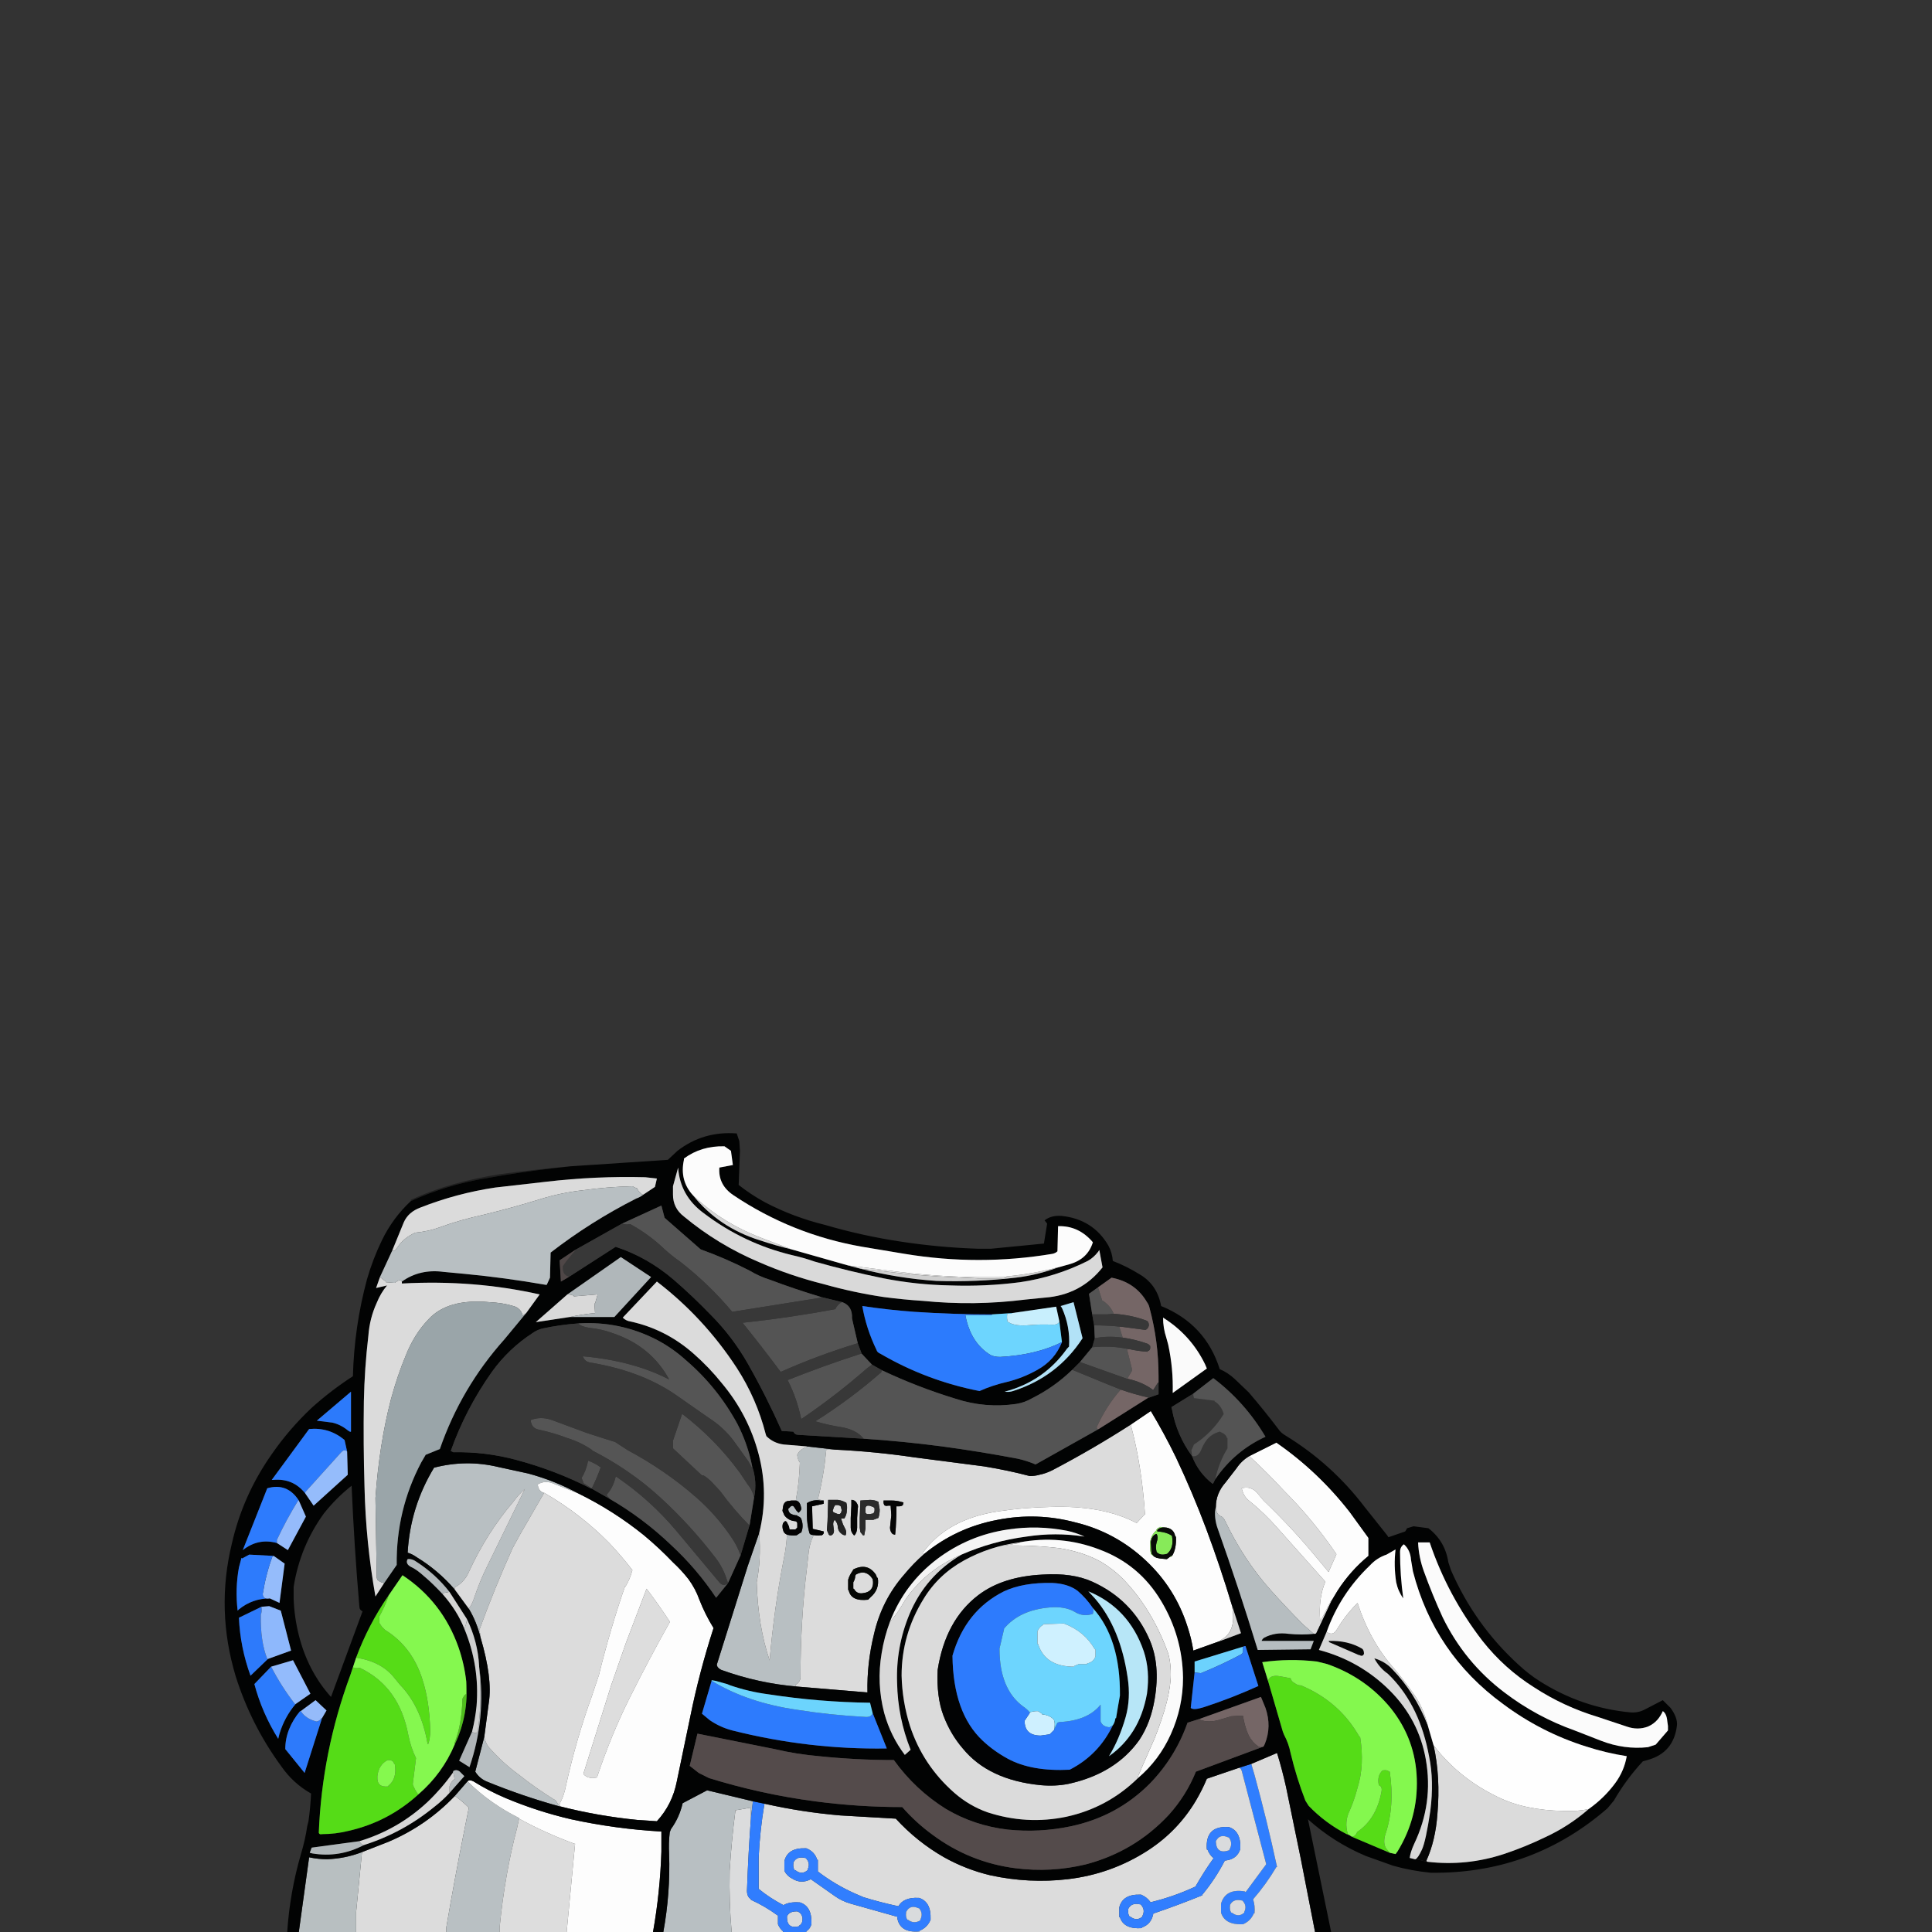 <svg xmlns="http://www.w3.org/2000/svg" xmlns:xlink="http://www.w3.org/1999/xlink" width="3000" height="3000" preserveAspectRatio="none"><rect width="100%" height="100%" fill="#333333" stroke="none"/><defs><g id="a"><path fill="#307EFE" d="m1924 2745 2 1q2 2 3 7l37 141v1l-31 42-1 1-1-1q-30-5-37 19v14q6 19 33 18h1q12-5 17-17h1q1-12-2-21v-1q20-23 36-50h1q-16-74-35-143l-5-17-19 6m-14 214v-1q5-10 18-7h1q8 8 3 18v1q-9 8-19 0h-1q-3-4-2-11Z"/><path fill="#DADBDD" d="M1910 2958v1q-1 7 2 11h1q10 8 19 0v-1q5-10-3-18h-1q-13-3-18 7m-158 6v1q-1 7 2 11h1q10 8 19 0v-1q5-10-3-18h-1q-13-3-18 7m-501-79h-1q-13-3-18 7v1q-1 7 2 11h1q10 8 19 0v-1q5-10-3-18Z"/><path fill="#DBDCDD" d="M1142 2811q-6 46-9 94-1 49 3 94v1h80v-1q-5-4-8-11v-14h-1q-19-14-41-24v-1q-7-4-6-16 2-56 6-109v-17h-1l-23 4Z"/><path fill="#B8BFC2" d="m1142 2811 23-4h1v16l3-25v-1l-71-17-38 20q-5 22-18 40l-2 5q-2 17-1 34 2 61-9 121h106v-1q-4-45-3-94 3-48 9-94m111-565v1q-11 3-15 12v1q1 7 4 11v1q-1 30-6 56v2q5 1 7 7l1 4q1 3-2 6l-2 2-3-3-4-6q-2-3-5-1l-4 4q0 4 3 7 5 3 11 3v1q4 1 6 4l1 3q3 10-1 19h-1l-6 4q-8 1-15-1-1 19-5 38-15 76-22 158v-1q-18-53-20-121 7-35 4-76v-1l-18 52-48 153 1 3q2 3 6 5 58 21 119 26-4 0-4-3 6-2 8-10 0-90 10-171l3-27q2-13 7-23 1-1-4-2l-2-2q-4-14-4-28v-19q10-6 21-4h5l-9-2q9-35 13-76v-1h14l-44-5m-494 467q-5-6-7-16l-14 54q6 10 17 15 56 23 114 39l-4-6q-2-4-5-5-29-18-54-38-26-19-47-43m15-435q-50-12-100 1-37 61-41 132 7 2 14 7 33 20 59 50v-3q15-8 22-24 28-61 69-109 8-11 18-20l-58 119q-12 24-21 51-3 9-8 16 12 20 18 44v-1q0-5-2-9 24-66 52-128l12-22 37-64h-1q-8-3-9-13 12-7 25-1l38 15q-37-20-78-31l-46-10Z"/><path fill="#DCDCDC" d="M1188 2801h-1q-7 41-9 84v48q17 14 38 25h1q9-5 24-4h1q19 6 18 33v1q-2 7-8 11v1h790l-22-113-23-112q-6-27-14-53l-40 17 5 17q19 69 35 143h-1q-16 27-36 50v1q3 9 2 21h-1q-5 12-17 17h-1q-27 1-33-18v-14q7-24 37-19l1 1 1-1 31-42v-1l-37-141q-1-5-3-7l-2-1-50 17q-7 17-17 34-28 47-74 77-57 37-125 45-60 7-120-6-38-9-72-28-42-24-75-60l-86-5q-59-5-117-18m63 69h1q13 5 17 18h1v18q26 20 57 34l14 6q26 8 54 14 8-14 31-13h1q19 6 18 33v1q-5 12-17 17v1q-32 3-35-23h-1l-71-20q-14-4-25-12l-37-26q-15 8-29-1-8-4-12-12v-15q5-21 33-20m656-33h1q19 6 18 33v1q-5 16-23 18h-1q-15 29-35 53v1q-37 15-75 28h-1q-3 17-18 22v1q-28 2-34-17h-1v-15q5-21 33-20h1q9 4 14 11v1q37-9 69-24h1q13-23 28-44v-1q-6-5-9-13h-1q-3-37 33-35m-1345 39v1l-9 92v31h140v-7q13-76 28-151l7-35q-10-10-21-18h-1q-44 46-103 71l-41 16m1390-558 10 12q46 44 86 93l15 18 12-27v-1q-36-53-81-98-26-28-54-54-12 7-20 19l-17 22q-15 17-15 38 0 12 9 15 3 2 5 6 29 61 71 108 25 28 51 54l16 14q2 1 4-1l24-51h-1l-17 33v-1q-3-35 8-61l-74-83q-21-24-46-44-7-6-10-18 14-4 24 7m-669-67v1q-4 41-13 76l9 2v5l-18 4 1 35 17 4q1 4-3 6h-2q-4 1-15-1 5 1 4 2-5 10-7 23l-3 27q-10 81-10 171-2 8-8 10 0 3 4 3l108 9q-1-45 10-90 12-53 47-93 14-17 31-32h-1q-2 0-1-2 38-52 116-64 38-6 81-7 82-3 135 25l12-13h1q-5-76-22-139v-1q-59 38-122 71-10 5-20 7-7 2-15 2-34-9-71-15l-108-14q-61-9-123-12h-14m2 111 1-33h15q7 1 12 4h1q2 6 1 12 0 7-4 13h-5l3 9 4 8q2 5 0 9-4 0-7-3-4-3-5-9 0-6-4-11l-1-1q-3 4-2 9l1 8q0 5-4 7-2 1-4-1l-3-7 1-14m37-24v-9q6 0 9 6 2 3 1 7l-1 15v15q0 7-4 12h-1q-5-5-5-12v-15l1-19m13 34v-15l1-27 15-1q7 0 13 3l2 12q0 7-2 13l-8 3h-12v13l-2 11h-2l-4-5-1-7m37-38v-4h12q8 0 15 2l4 1-1 4q-2 2-6 2h-4v12l-1 21-1 11h-1l-3-1q-4-4-4-10l2-19-1-15h-4q-4 1-6-1l-1-3m-47 103q22-11 35 8l2 5h1q3 18-11 30l-4 4q-26 3-30-14v-1h-1v-16q2-7 7-14l1-2m4 8-1 2q0 5-3 10v10h1q4 8 13 7 20-2 16-23h-1l-1-2q-10-12-24-4m29-100v-3l-2-2-3-1-3-1h-3l-2 1-1 2v8l2 2h5l5-1q2-2 2-5m-63-5-2 6 1 2 2 1 5 2h3l2-2 1-4-1-4q0-2-2-3l-3-1h-4l-2 3m-324 122v2q7-11 11-26-17-22-36-42-44-45-101-78l-37 64-12 22q-28 62-52 128 2 4 2 9v1q19 64 13 102l-7 53q2 10 7 16 21 24 47 43 25 20 54 38 3 1 5 5l4 6h1q-2-3 0-6 6-11 9-27 16-72 40-138l11-33q18-73 41-139Z"/><path fill="#317EFE" d="M1908 2837h-1q-36-2-33 35h1q3 8 9 13v1q-15 21-28 44h-1q-32 15-69 24v-1q-5-7-14-11h-1q-28-1-33 20v15h1q6 19 34 17v-1q15-5 18-22h1q38-13 75-28v-1q20-24 35-53h1q18-2 23-18v-1q1-27-18-33m-20 23v-1q6-12 19-6h1q7 9 1 19v1q-20 7-21-13m-136 105v-1q5-10 18-7h1q8 8 3 18v1q-9 8-19 0h-1q-3-4-2-11m-500-95h-1q-28-1-33 20v15q4 8 12 12 14 9 29 1l37 26q11 8 25 12l71 20h1q3 26 35 23v-1q12-5 17-17v-1q1-27-18-33h-1q-23-1-31 13-28-6-54-14l-14-6q-31-14-57-34v-18h-1q-4-13-17-18m-2 15h1q8 8 3 18v1q-9 8-19 0h-1q-3-4-2-11v-1q5-10 18-7m176 78h1q7 8 2 18v1q-10 6-19-1h-1q-3-4-2-11v-1q6-12 19-6Z"/><path fill="#D9DBDD" d="M1888 2859v1q1 20 21 13v-1q6-10-1-19h-1q-13-6-19 6m-461 104h-1q-13-6-19 6v1q-1 7 2 11h1q9 7 19 1v-1q5-10-2-18m-189 5h-1q-12 0-15 8v1q0 19 19 14v-1q6-3 5-13-2-7-8-9Z"/><path fill="#307DFE" d="M1187 2801h1l-19-4v1l-3 25v1q-4 53-6 109-1 12 6 16v1q22 10 41 24h1v14q3 7 8 11v1h36v-1q6-4 8-11v-1q1-27-18-33h-1q-15-1-24 4h-1q-21-11-38-25v-48q2-43 9-84m50 167h1q6 2 8 9 1 10-5 13v1q-19 5-19-14v-1q3-8 15-8Z"/><path fill="#B9C0C3" d="M806 2824v-1q-46-23-80-57l-20 23h1q11 8 21 18l-7 35q-15 75-28 151v7h83v-9q8-81 27-153l3-14Z"/><path fill="#DDD" d="M893 2863h-1q-46-17-86-39l-3 14q-19 72-27 153v9h104v-1l13-136m147-344v-1q-17-26-36-51l-32 84-23 66-43 137 1 2q8 7 20 4 22-66 51-124 30-60 62-117Z"/><path fill="#FDFDFD" d="M735 2766q-6-3-9 0 34 34 80 57v1q40 22 86 39h1l-13 136v1h134q11-62 13-125v-31q-71-4-140-19-52-12-102-33-26-11-50-26m1227-436-10-12q-10-11-24-7 3 12 10 18 25 20 46 44l74 83q-11 26-8 61v1l17-33h1l9-15q20-31 48-54v-28l-29-40q-49-63-114-108l-42 21q28 26 54 54 45 45 81 98v1l-12 27-15-18q-40-49-86-93m-206-118v1q17 63 22 139h-1l-12 13q-53-28-135-25-43 1-81 7-78 12-116 64-1 2 1 2h1q50-41 114-53 61-12 121 4 62 15 109 59 46 43 65 103 6 18 9 37l42-15v-1q26-13 18-53v-1q-18-60-40-119-21-56-47-111-18-37-39-72l-31 21m45 160v-1l10 1q12 2 14 14h1q1 19-6 30h-1v1l-3 1-4 3h-1l-10-1-5-1-4-2-5-4v-1q-2-8-1-18 2-11 9-17l1-2 1-1q1-2 4-2m-966-67q1 10 9 13h1q57 33 101 78 19 20 36 42-4 15-11 26v-2q-23 66-41 139l-11 33q-24 66-40 138-3 16-9 27-2 3 0 6 59 15 120 21l30 2q24-26 31-62l21-101q14-69 36-137-13-21-22-44-6-17-17-32-11-14-24-26-21-22-45-42-47-38-102-65l-38-15q-13-6-25 1m205 213v1q-32 57-62 117-29 58-51 124-12 3-20-4l-1-2 43-137 23-66 32-84q19 25 36 51Z"/><path fill="#B8BFC1" d="M562 2877v-1q-26 10-54 11-14 0-28-3l-16 116h89v-31l9-92Z"/><path fill-opacity=".4" d="m859 1814 27-3q-56 5-108 12-79 12-140 40v2q57-26 120-36 50-9 101-15Z"/><path fill="#020303" d="M2604 2679q1-12-10-27l-8-8-4-4-27 14q-11 6-23 5-76-7-142-49-17-11-32-25-68-62-105-147l-4-12q-5-33-31-53l-23-3-10 3-3 5-26 9-2-3-35-44q-51-67-123-111-7-4-11-10-22-29-46-57l-22-21q-11-10-23-15-22-70-91-98-6-33-33-49-21-13-42-21-1-13-7-24-24-41-73-46-16-1-26 7l4 5-5 31-82 8h-21q-60-2-119-11-60-9-118-26-49-12-93-35-22-12-41-27l2-53-1-15-4-12q-52-4-92 27l-15 14-151 10-27 3q-51 6-101 15-63 10-120 36-28 26-45 61-14 29-23 60-20 74-22 151-34 22-64 49-35 33-62 72-45 64-62 139-25 103 6 206 24 76 71 140 18 26 46 42-1 22-4 43l-2 8q-3 21-10 44-17 59-21 120h18l16-116q14 3 28 3 28-1 54-11l41-16q59-25 103-71l20-23q3-3 9 0 24 15 50 26 50 21 102 33 69 15 140 19v31q-2 63-13 125h16q11-60 9-121-1-17 1-34l2-5q13-18 18-40l38-20 71 17 19 4q58 13 117 18l86 5q33 36 75 60 34 19 72 28 60 13 120 6 68-8 125-45 46-30 74-77 10-17 17-34l50-17 19-6 40-17q8 26 14 53l23 112 22 113h25l-36-175q40 36 90 57l42 15q28 8 59 11h9q151-1 265-100l10-12q19-33 45-61l7-2q41-11 46-54m-1542-878v-2q27-20 63-19l10 7 3 22-21 4q-2 27 22 43 91 61 200 80l66 11q115 19 229 0 5-1 8-4l1-39q32-1 54 25-8 26-36 34l-18 5q-32 12-66 16-61 7-123 5-60-4-118-19l-19-5-88-25q-25-6-49-14-64-20-104-70-21-23-14-55m-63 54q-5 4-11 6-71 36-133 84l-1 39-5 11h-2q-63-11-126-17l-32-3q-37-5-65 15v3h1q111-6 213 17l-21 29-5 6-29 35q-67 75-100 170l-22 9-7 12q-39 74-38 159l-20 29-13 20q-15-84-17-170-2-67-1-133 1-51 7-102 2-27 13-51 6-15 16-27l-17 4 6-17 19-41 18-44q7-16 26-23 56-22 116-31l79-9q77-9 154-7l18 2-3 13-18 12m46 0v-13l8-29q3 44 40 71 62 47 137 65 18 4 35 10 53 15 107 26 51 10 103 11 55 2 109-5 55-8 105-33 9-5 16-14l2-3 5 27q-34 43-90 47l-30 3q-79 10-159 2-31-2-61-6-47-7-93-20-52-13-100-34-64-27-117-71-17-13-17-34m-13 36 56 49q39 14 76 33 15 9 31 14 40 15 80 27l33 8q16 6 15 25l2 9 7 30 6 16 16 17 16 9q55 26 114 44 46 15 94 8 13-2 25-9 34-17 62-44l12-12 19-23 4-14-1-20-3-17-5-32 14-10 21-15q37 7 55 38 3 4 4 9 14 52 14 106v28l-17 6-76 48-98 55q-14-6-28-9-58-11-117-19-61-8-122-12l-101-6q-6 0-8-5l-18-1q-24-54-53-105-24-42-58-76-27-28-57-54-41-35-90-51l-73 47-12 7-2-33 24-16 73-41 61-28 5 19m-205 179q7-5 15-7 28-6 56-8 64-4 121 25 25 13 46 32 49 42 80 99 16 31 23 66 8 24 3 48l-7 43-14 47-19 42-1 2-1 1-17 21q-30-45-70-82-44-42-96-72l-28-16h-1q-55-28-115-44-48-13-98-12l-4-2q23-65 64-123 26-36 63-60m5-17 49-43 83-58 47 31-57 62h-69l-53 8m-158 226q50-13 100-1l46 10q41 11 78 31 55 27 102 65 24 20 45 42 13 12 24 26 11 15 17 32 9 23 22 44-22 68-36 137l-21 101q-7 36-31 62l-30-2q-61-6-120-21h-1q-58-16-114-39-11-5-17-15l14-54 7-53q6-38-13-102-6-24-18-44l-22-30q-26-30-59-50-7-5-14-7 4-71 41-132m447-131q-20-25-44-46-43-38-98-50-7-1-12-6l53-56q73 56 124 134 31 48 45 103l1 3q11 11 27 13l36 3 44 5q62 3 123 12l108 14q37 6 71 15 8 0 15-2 10-2 20-7 63-33 122-71l31-21q21 35 39 72 26 55 47 111 22 59 40 119l14 43-32 12-42 15q-3-19-9-37-19-60-65-103-47-44-109-59-60-16-121-4-64 12-114 53-17 15-31 32-35 40-47 93-11 45-10 90l-108-9q-61-5-119-26-4-2-6-5l-1-3 48-153 18-52q15-61-1-122t-57-110m-697 150h-2l58-79q31-3 55 17l4 18 1 36-53 48-13-19q-19-24-50-21m40 32 11 25-28 52-17-11q-29-8-53 11l38-96q31-9 49 19m81-107q-1 1-5-2-11-9-24-12l-24-3 53-45v62m-42 127q19-24 43-43 4 94 12 187 0 6 5 8l-49 133q-36-40-50-96-7-28-8-56v-19q10-63 47-114m135 83q-9-5-5-12 7-1 15 5 29 19 50 46l27 42q17 35 19 73v1q11 80-15 156l-16-10 20-45q5-20 7-40 5-62-19-120-11-28-34-54-16-17-28-27-12-11-21-15m-35 45 22-32q62 41 87 112 9 26 12 53 4 52-18 98-19 45-56 77-47 43-109 57-20 5-41 5-4 1-5-2 5-126 49-245l4-12 5-15q19-51 50-96m-178-62 17 12-8 61-15-7q-27 0-48 17l-2 2q-4-34 2-67l4-15 1 1 11-6 38 2m-19 79 12-1 18 7 16 62-36 13-27 26q-16-44-18-90l35-17m60 162h1l23-17 17 16-7 12-27 85-30-37q0-16 6-31t17-28m16-27-23 16q-17 20-25 46l-2 8q-25-40-37-85l26-27 34-10 27 52m3 248-4-1 3-8 74-10q60-18 106-61 22-21 39-45l1-3q5-3 10 1l7 7-23 26q-11 12-24 22-49 40-109 59-38 20-80 13m620-268v-1l6 1 18 5 5 2q29 10 60 14 78 12 157 13l4 16 22 55q-121 2-240-28-19-5-35-16l-12-10 15-51m-20 143-14-11 12-50 120 24q34 8 69 11 58 6 116 6 33 46 81 76 44 26 96 32 49 5 97-5 72-15 123-66 40-41 59-95l19-6 95-34 7 17q10 29-1 56l-2 4-105 39q-15 37-42 67-53 57-129 77-54 13-109 6-71-9-129-52-26-19-47-43-68 0-136-9-83-11-164-36l-16-8m897-513q65 45 114 108l29 40v28q-28 23-48 54l-9 15-24 51q-2 2-4 1-18 2-39 0-21-3-38 6-3 2-4 5h81l-5 13-82 1q-29-95-62-188-3-8-4-17-1-10 1-17 0-21 15-38l17-22q8-12 20-19l42-21m-442-199 31-2 69-10 5 23 4 32q-11 28-38 43-23 13-48 19-22 5-42 14-82-16-154-58-5-2-6-6-16-33-22-68 40 6 81 9 60 4 120 4m33 119q-6 2-13 1 61-16 97-67l3-3q2-31-11-60l-2-3 20-6 14 56q-39 60-108 82m238-83q-5-15-5-31 43 27 65 72l3 7-53 38q1-38-7-75l-3-11m42 87 31-24q49 37 81 91-48 22-78 66l-3 6-1 1q-22-17-32-43-24-33-31-72l-1-4 34-21m77 393 3-1h1l20 62q-42 19-85 33-16 5-20 1l6-55v-17l75-23m-273-180q14 3 27 9-45-7-90 0-53 7-101 28-56 33-81 93-21 51-19 106 1 54 21 104l-9 8q-22-29-32-65-12-46-4-93 4-25 13-49 23-59 73-97 49-37 110-46 46-7 92 2m180 228q0 46-19 88-18 40-51 68-47 46-111 60-62 13-123-7-28-10-51-30-49-43-69-104-12-38-13-78 0-64 34-119 23-38 63-60t86-28q64-12 124 11 62 23 96 80 33 55 34 119m737 65q5-6 8-13 6 4 7 16l1 7v7l-19 22-12 4q-37 4-73-10l-41-16q-59-21-109-59-62-47-96-117-16-35-29-71-8-22-9-45h18q28 83 82 153 34 43 80 72 46 30 99 46l45 15q17 6 33 0 9-4 15-11m-48 57q-4 23-18 42-17 23-41 40-31 27-68 44-31 15-64 26-58 19-118 12l-18-4h-2l-8-2q1-9 7-22 30-63 18-131-11-62-56-107-46-46-110-63l12-28q21-59 67-103 11-12 26-17l14-8q-3 25 1 51 3 14 11 25-5-36-5-72 0-8 6-12 10 9 11 24l3 18q33 128 140 206 59 44 129 66 31 10 63 15m-481-147 16 4q60 21 99 69 38 48 40 109t-30 113l-3 4-9-2-59-25-3-2-5-2q-33-17-59-44l-5-8q-14-36-23-74-3-15-10-28l-2-5-23-79-9-29q42-6 85-1Z"/><path fill="#56DC17" d="M2093 2848h-2l5 2-3-2m65-97h-1q-3-3-9-2h-1q-9 8-6 23 6 2 4 11-8 42-38 62v1q-3 6-8 6l59 25-5-6q-6-8-2-22 15-44 7-98M603 2479v-1q-31 45-50 96 39 6 59 31l9 11q33 34 43 92h1q3-8 3-21-1-45-12-79-16-51-58-77l-5-5-4-6v-10q8-14 14-31Z"/><path fill="#55DC17" d="m2004 2606-16-3q-16-3-19 7l23 79 2 5q7 13 10 28 9 38 23 74l5 8q26 27 59 44h2q-6-19 3-37 7-16 12-35 11-35 4-79h-1q-31-55-91-80h-1q-4 0-8-3-6-3-7-8m-1445-16h-1q-6 1-10-1l-4 12q-44 119-49 245 1 3 5 2 21 0 41-5 62-14 109-57h-1q-5-7-8-15v-1l5-40q-8-16-12-36-14-75-75-104m43 143h1q8 0 9 6h1q4 23-10 34v1q-18 2-17-15v-1q2-18 16-25Z"/><path fill="#84F84E" d="m2061 2584-16-4q-43-5-85 1l9 29q3-10 19-7l16 3q1 5 7 8 4 3 8 3h1q60 25 91 80h1q7 44-4 79-5 19-12 35-9 18-3 37l3 2 3 2q5 0 8-6v-1q30-20 38-62 2-9-4-11-3-15 6-23h1q6-1 9 2h1q8 54-7 98-4 14 2 22l5 6 9 2 3-4q32-52 30-113t-40-109q-39-48-99-69Z"/><path fill="#DBDBDB" d="M2215 2889q0 2 2 2 60 7 118-12 33-11 64-26 37-17 68-44-17 4-39 3-61-1-103-22-60-29-99-80 11 49 6 107-3 41-17 72M813 2042l4-3 21-29q-102-23-213-17h-1l1 1-1-1v-3q-2-5-11 2h-1l-13-1v-1l-9-7-6 17 17-4q-10 12-16 27-11 24-13 51-6 51-7 102-1 66 1 133 2 86 17 170l13-20v-1q-6-1-10-5l-1-3-2-124q6-84 24-153 10-37 23-68 13-33 35-56 30-33 95-27 21 1 37 6 12 3 15 16l1-2m185-187h1l18-12 3-13-18-2q-77-2-154 7l-79 9q-60 9-116 31-19 7-26 23l-18 44q4 2 8-5 10-15 28-23 21-2 37-8 33-12 70-20 45-11 87-24 32-10 68-14 36-5 75-6l6 3h1q4 8 9 10Z"/><path fill="#060606" d="m2155 2599 6 6q44 46 58 122 8 38 2 85-7 47-13 60t-10 15h1l18 4q-2 0-2-2 14-31 17-72 5-58-6-107l-9-31q-20-51-55-87-11-12-28-17 8 15 21 24m-45-29h1q5 3 7-2 0-6-3-8-22-13-52-12l1 2 46 20Z"/><path fill="#D8D8D8" d="m2060 2534-12 28q64 17 110 63 45 45 56 107 12 68-18 131-6 13-7 22l8 2h1q4-2 10-15t13-60q6-47-2-85-14-76-58-122l-6-6q-13-9-21-24 17 5 28 17 35 36 55 87-7-28-22-49t-31-40q-37-42-56-101-14 14-25 30l-7 11q-6 11-16 4m51 36h-1l-46-20-1-2q30-1 52 12 3 2 3 8-2 5-7 2m-710-78q-8 14-19 26-9 24-13 49-8 47 4 93 10 36 32 65l9-8q-20-50-21-104-2-55 19-106 25-60 81-93-45 19-74 53-10 11-18 25Z"/><path fill="#FEFEFE" d="M2508 2769q14-19 18-42-32-5-63-15-70-22-129-66-107-78-140-206l-3-18q-1-15-11-24-6 4-6 12 0 36 5 72-8-11-11-25-4-26-1-51l-14 8q-15 5-26 17-46 44-67 103 10 7 16-4l7-11q11-16 25-30 19 59 56 101 16 19 31 40t22 49l9 31q39 51 99 80 42 21 103 22 22 1 39-3 24-17 41-40Z"/><path fill="#FBFBFB" d="M2582 2657q-3 7-8 13-6 7-15 11-16 6-33 0l-45-15q-53-16-99-46-46-29-80-72-54-70-82-153h-18q1 23 9 45 13 36 29 71 34 70 96 117 50 38 109 59l41 16q36 14 73 10l12-4 19-22v-7l-1-7q-1-12-7-16ZM1711 2426q18 11 32 25 44 45 69 111 6 15 6 38 0 36-25 99l-18 41-9 21h1q33-28 51-68 19-42 19-88-1-64-34-119-34-57-96-80-60-23-124-11v1l-23 4q43-1 85 4 38 6 66 22Z"/><path fill="#DBDBDB" d="M1743 2451q-14-14-32-25-28-16-66-22-42-5-85-4l23-4v-1q-46 6-86 28t-63 60q-34 55-34 119 1 40 13 78 20 61 69 104 23 20 51 30 61 20 123 7 64-14 111-60h-1l9-21 18-41q25-63 25-99 0-23-6-38-25-66-69-111m26 251q-37 52-110 68-20 4-43 2-81-8-121-57-19-22-30-51t-9-71q12-77 63-116 38-29 100-32 46-3 77 11 62 28 89 90 17 39 8 92-6 37-24 64m-692-600q24 21 44 46 41 49 57 110t1 122v1q3 41-4 76 2 68 20 121v1q7-82 22-158 4-19 5-38-5-2-6-7-2-6 0-11l3-3q2 0 3 2l3 6 1 5h9l3-3v-7q-1-3-4-3-10-1-16-9l-3-7 1-7q1-6 6-8l7-1h7v-2q5-26 6-56v-1q-3-4-4-11v-1q4-9 15-12v-1l-36-3q-16-2-27-13l-1-3q-14-55-45-103-51-78-124-134l-53 56q5 5 12 6 55 12 98 50Z"/><path fill="#020304" d="M1659 2770q73-16 110-68 18-27 24-64 9-53-8-92-27-62-89-90-31-14-77-11-62 3-100 32-51 39-63 116-2 42 9 71t30 51q40 49 121 57 23 2 43-2m-25-312q24 1 39 12 14 12 24 27 43 48 42 136l-3 17-3 18h-1q-1 7-4 11-22 46-67 69-59 3-96-17-22-12-39-28-46-43-47-132 20-70 80-100 30-14 75-13m67 25-11-12q63 26 86 93 10 30 5 66-6 33-21 57t-38 40q16-26 26-61 8-29 3-61-11-76-50-122Z"/><path fill="#B7E6F7" d="m1690 2471 11 12q39 46 50 122 5 32-3 61-10 35-26 61 23-16 38-40t21-57q5-36-5-66-23-67-86-93Z"/><path fill="#CEF0FF" d="M1636 2669h-1q-6-6-17-7v-1l-6-4h-1q-7 0-12 2v1l-8 12q0 23 25 23l14-2 7-7v-2q2-8-1-15Z"/><path fill="#2D7BFD" d="m1733 2668 3-18-3 18m-60-198q-15-11-39-12-45-1-75 13-60 30-80 100 1 89 47 132 17 16 39 28 37 20 96 17 45-23 67-69l-5 3h-1q-10-1-13-9v-26q-20 25-64 27l-3 1-5 10v1l-7 7-14 2q-25 0-25-23l8-12v-1q-4-5-10-9-37-27-37-90l7-30v-1q24-29 71-33 24-2 39 7 13 8 28 3l1-5-1-4q-10-15-24-27m-568 140-15 51 12 10q16 11 35 16 119 30 240 28l-22-55q-2 7-12 6-55-3-105-11-77-11-133-45m-642-280h1q-18-28-49-19l-38 96q24-19 53-11v-5q15-32 33-61m11-12v-1l55-61q6-7 10-2l-4-18q-24-20-55-17l-58 79h2q31-3 50 21v-1Z"/><path fill="#6DD5FE" d="m1698 2501-1 5q-15 5-28-3-15-9-39-7-47 4-71 33v1l-7 30q0 63 37 90 6 4 10 9 5-2 12-2h1l6 4v1q11 1 17 7h1q3 7 1 15v1l5-10 3-1q44-2 64-27v26q3 8 13 9h1l5-3q3-4 4-11h1l3-18 3-17q1-88-42-136l1 4m-47 20h1q32 12 48 40h1v11q-3 9-13 11v1h-13l-7 3v1q-45 0-56-35h-1v-20q3-7 9-10v-1l31-1m-80-481v-1l-31 2v1h-41q8 43 39 62 6 3 15 3 56-3 96-23l-4-32q-2 5-10 5-20-1-41 1-19 1-28-5h-1q-2-5-1-13h7Z"/><path fill="#CFF1FF" d="M1652 2521h-1l-31 1v1q-6 3-9 10v20h1q11 35 56 35v-1l7-3h13v-1q10-2 13-11v-11h-1q-16-28-48-40Z"/><path fill="#F4F4F4" d="M1684 2386q-13-6-27-9-46-9-92-2-61 9-110 46-50 38-73 97 11-12 19-26t18-25q29-34 74-53 48-21 101-28 45-7 90 0Z"/><path fill="#6CD2FD" d="M1934 2556h-1 1m-4 4v-3l-75 23v17l9 1h1q32-13 62-29 4-2 3-9Z"/><path fill="#2D7AFB" d="M1930 2557v3q1 7-3 9-30 16-62 29h-1l-9-1-6 55q4 4 20-1 43-14 85-33l-20-62h-1l-3 1M467 2657h-1q-11 13-17 28t-6 31l30 37 27-85h-1q-2 4-7 5h-1q-16-4-24-16m-61-161v-1l-35 17q2 46 18 90l27-26h-1q-11-28-10-69 2-4 1-11Z"/><path fill="#373737" d="m1900 2226-6-3q-14 4-21 14-5 7-8 15-5 11-14 9 10 26 32 43l1-1 3-6q6-27 19-48v-16h-1q0-3-5-7m-47-59v-3l-34 21 1 4q7 39 31 72v-1l-1-8 4-9q28-18 46-47v-1q-4-13-14-19v-1l-32-4-1-4Z"/><path fill="#545454" d="M1853 2164v3l1 4 32 4v1q10 6 14 19v1q-18 29-46 47l-4 9 1 8v1q9 2 14-9 3-8 8-15 7-10 21-14l6 3q5 4 5 7h1v16q-13 21-19 48 30-44 78-66-32-54-81-91l-31 24m-896 129h-1q-4 17-14 28 1 3 4 5v1q52 30 96 72 40 37 70 82l17-21v-1q-6 5-12-2l-66-79q-41-49-94-85m739-201-19 23 73 26h1v-1l7-12v-1l-8-32h3q-27-6-57-3m43-32q-19-2-40-2l1 20q20-4 42-1h1v-1l-5-16h1m-28-41v-1l-6-19-14 10 5 32h23l10-1v-1q-6-13-18-20m-341 109h-1q0 3-2 4-47 41-101 75 20 6 40 9 24 4 35 18 61 4 122 12 59 8 117 19 14 3 28 9l98-55h-1q-2 0-2-3 15-33 37-58h1l-20-8-56-23q-28 27-62 44-12 7-25 9-48 7-94-8-59-18-114-44m-126 75h1q53-36 101-78l8-6-16-17h-1q-59 19-114 41 14 27 21 60m-32-73h1q56-25 118-44h1l-7-30-2-9q1-19-15-25h-1q-7 4-10 11h-1q-69 13-143 21 30 37 59 76m-234-229h1q29 16 52 38 12 11 25 20 45 35 81 78l138-22v-1q-40-12-80-27-16-5-31-14-37-19-76-33l-56-49-5-19-61 28q5 2 12 1Z"/><path fill="#FAFAFA" d="M1806 2046q0 16 5 31l3 11q8 37 7 75l53-38-3-7q-22-45-65-72Z"/><path fill="#B2E2F7" d="M1560 2161q7 1 13-1 69-22 108-82l-14-56-20 6 2 3q13 29 11 60l-3 3q-36 51-97 67Z"/><path fill="#2C7BFD" d="M1540 2042v-1q-60 0-120-4-41-3-81-9 6 35 22 68 1 4 6 6 72 42 154 58 20-9 42-14 25-6 48-19 27-15 38-43-40 20-96 23-9 0-15-3-31-19-39-62h41Z"/><path fill="#C8EFFD" d="M1571 2039v1h-7q-1 8 1 13h1q9 6 28 5 21-2 41-1 8 0 10-5l-5-23-69 10Z"/><path fill="#B6BDC0" d="M1902 2361q-2-4-5-6-9-3-9-15-2 7-1 17 1 9 4 17 33 93 62 188l82-1 5-13h-81q1-3 4-5 17-9 38-6 21 2 39 0l-16-14q-26-26-51-54-42-47-71-108Z"/><path fill="#756666" d="m1912 2665 18-1q3 18 9 31 6 11 15 17 3 2 8 0l2-4q11-27 1-56l-7-17-95 34v1h-1q15 6 33 0l17-5m-130-494 1-1q-22-5-42-12h-1q-22 25-37 58 0 3 2 3h1l76-48m0-73v1q-15-1-28-4h-4l8 32v1l-7 12v1q23 5 39 17h1l7-11h1v-10q0-54-14-106-1-5-4-9-18-31-55-38l-21 15 6 19v1q12 7 18 20v1q29 2 52 11 3 2 3 7-1 5-5 7h-1l-38-5h-2l5 16v1q21 3 40 10l3 3q1 7-4 8Z"/><path fill="#544B4B" d="m1071 2742 14 11 16 8q81 25 164 36 68 9 136 9 21 24 47 43 58 43 129 52 55 7 109-6 76-20 129-77 27-30 42-67l105-39q-5 2-8 0-9-6-15-17-6-13-9-31l-18 1-17 5q-18 6-33 0h1v-1l-19 6q-19 54-59 95-51 51-123 66-48 10-97 5-52-6-96-32-48-30-81-76-58 0-116-6-35-3-69-11l-120-24-12 50Z"/><path fill="#6CD4FD" d="M1105 2609v1q56 34 133 45 50 8 105 11 10 1 12-6l-4-16q-79-1-157-13-31-4-60-14l-5-2-18-5-6-1Z"/><path fill="#B5BBBE" d="M703 2753h1l2 10h-1q-5 4-7 11v10l23-26-7-7q-5-4-10-1l-1 3Z"/><path fill="#B1B8BB" d="M565 2865h-1q-4-2-6-6l-74 10-3 8 4 1q42 7 80-13Z"/><path fill="#D7D7D7" d="M564 2865h1q60-19 109-59 13-10 24-22v-10q2-7 7-11h1l-2-10h-1q-17 24-39 45-46 43-106 61 2 4 6 6Z"/><path fill="#2C7BFC" d="M459 2646h-1q-21-27-37-58l-26 27q12 45 37 85l2-8q8-26 25-46Z"/><path fill="#93BBFC" d="M458 2646h1l23-16-27-52-34 10q16 31 37 58Z"/><path fill="#95BBFA" d="M499 2668h1l7-12-17-16-23 17q8 12 24 16h1q5-1 7-5Z"/><path fill="#8EB8FC" d="M406 2495v1q1 7-1 11-1 41 10 69h1l36-13-16-62-18-7-12 1Z"/><path fill="#95BCFB" d="m425 2416-2 1q-10 27-15 58 0 9 11 7l15 7 8-61-17-12m49-99v2l13 19 53-48-1-36q-4-5-10 2l-55 61Z"/><path fill="#2D7BFC" d="m423 2417 2-1-38-2-11 6-1-1-4 15q-6 33-2 67l2-2q21-17 48-17-11 2-11-7 5-31 15-58Z"/><path fill="#50BE1D" d="M724 2611v20h-1q-2 1-5 7v1q-1 39-12 67v3q22-46 18-98Z"/><path fill="#85F94E" d="M603 2733h-1q-14 7-16 25v1q-1 17 17 15v-1q14-11 10-34h-1q-1-6-9-6Z"/><path fill="#85F84F" d="M603 2478v1q-6 17-14 31v10l4 6 5 5q42 26 58 77 11 34 12 79 0 13-3 21h-1q-10-58-43-92l-9-11q-20-25-59-31l-5 15q4 2 10 1h1q61 29 75 104 4 20 12 36l-5 40v1q3 8 8 15h1q37-32 56-77v-3q11-28 12-67v-1q3-6 5-7h1v-20q-3-27-12-53-25-71-87-112l-22 32Z"/><path fill="#AFB4B7" d="M742 2687q-2 7-9 2l-20 45 16 10q26-76 15-156 5 52-2 99Z"/><path fill="#CECFCF" d="M725 2514v1q-1 8-4 14 24 58 19 120-2 20-7 40 7 5 9-2 7-47 2-99v-1q-2-38-19-73Z"/><path fill="#D5D5D5" d="M698 2472h-1l-10 2v1q23 26 34 54 3-6 4-14v-1l-27-42m1215 21v1q8 40-18 53v1l32-12-14-43Z"/><path fill="#B2B8BB" d="M633 2421q-4 7 5 12 9 4 21 15 12 10 28 27v-1l10-2h1q-21-27-50-46-8-6-15-5Z"/><path fill="#2C7AFB" d="M540 2221q4 3 5 2v-62l-53 45 24 3q13 3 24 12Z"/><path fill="#95BBFB" d="M464 2330h-1q-18 29-33 61v5l17 11 28-52-11-25Z"/><path fill="#87EA59" d="M1819 2416h-1l-2 2 3-1v-1m-18-45v1q-3 0-4 2l-1 1-1 2q-7 6-9 17-1 10 1 18v1l5 4-4-5v-1l-1-16q1-10 8-13h1q3 5 0 13-2 7 0 15 6 6 15 3h1q11-9 8-27v-1q-8-6-23-7v-2q4-5 13-4h1l-10-1Z"/><path fill="#080B07" d="M1811 2372h-1q-9-1-13 4v2q15 1 23 7v1q3 18-8 27h-1q-9 3-15-3-2-8 0-15 3-8 0-13h-1q-7 3-8 13l1 16v1l4 5 4 2 5 1 10 1h1l4-3 2-2h2q7-11 6-30h-1q-2-12-14-14Z"/><path fill="#030303" d="M1243 2337q-2-6-7-7h-7l-7 1q-5 2-6 8l-1 7 3 7q6 8 16 9 3 0 4 3v7l-3 3h-9l-1-5-3-6q-1-2-3-2l-3 3q-2 5 0 11 1 5 6 7 7 2 15 1l6-4h1q4-9 1-19l-1-3q-2-3-6-4v-1q-6 0-11-3-3-3-3-7l4-4q3-2 5 1l4 6 3 3 2-2q3-3 2-6l-1-4Z"/><path fill="#010101" d="M1253 2334v19q0 14 4 28l2 2q11 2 15 1h2q4-2 3-6l-17-4-1-35 18-4v-5h-5q-11-2-21 4Z"/><path fill="#050704" d="m1325 2437-1 2q-5 7-7 14v16h1v1q4 17 30 14l4-4q14-12 11-30h-1l-2-5q-13-19-35-8m3 10 1-2q14-8 24 4l1 2h1q4 21-16 23-9 1-13-7h-1v-10q3-5 3-10Z"/><path fill="#050505" d="M1372 2330v4l1 3q2 2 6 1h4l1 15-2 19q0 6 4 10l3 1h1l1-11 1-21v-12h4q4 0 6-2l1-4-4-1q-7-2-15-2h-12Z"/><path fill="#2B2B2B" d="M1335 2357v15l1 7 4 5h2l2-11v-13h12l8-3q2-6 2-13l-2-12q-6-3-13-3l-15 1-1 27m23-15v3q0 3-2 5l-5 1h-5l-2-2v-8l1-2 2-1h3l3 1 3 1 2 2Z"/><path fill="#040404" d="M1322 2329v9l-1 19v15q0 7 5 12h1q4-5 4-12v-15l1-15q1-4-1-7-3-6-9-6Z"/><path fill="#222" d="m1286 2329-1 33-1 14 3 7q2 2 4 1 4-2 4-7l-1-8q-1-5 2-9l1 1q4 5 4 11 1 6 5 9 3 3 7 3 2-4 0-9l-4-8-3-9h5q4-6 4-13 1-6-1-12h-1q-5-3-12-4h-15m7 17 2-6 2-3h4l3 1q2 1 2 3l1 4-1 4-2 2h-3l-5-2-2-1-1-2Z"/><path fill="#DBDBDC" d="M815 2312q-10 9-18 20-41 48-69 109-7 16-22 24v3l22 30q5-7 8-16 9-27 21-51l58-119Z"/><path fill="#D9D9D9" d="M923 2024h1l4-14h-1l-36 3v-1q-4-2-10-2l-49 43 53-8q18-4 38-6h1l-1-15m122-182v13q0 21 17 34 53 44 117 71 48 21 100 34 46 13 93 20 30 4 61 6 80 8 159-2l30-3q56-4 90-47l-5-27-2 3q-7 9-16 14-50 25-105 33-54 7-109 5-52-1-103-11-54-11-107-26-17-6-35-10-75-18-137-65-37-27-40-71l-8 29Z"/><path fill="#B0B7BA" d="M924 2024h-1l1 15h-1q-20 2-38 6h69l57-62-47-31-83 58q6 0 10 2v1l36-3h1l-4 14Z"/><path fill="#555" d="M1060 2196h-1l-14 41v12l45 42h1q2-1 13 9l14 15q22 30 46 54v-1l7-43q-3-12-10-20l-12-18q-38-52-89-91m-147 72v1q-3 15-10 26l3 7v1l11 7v1h2q8-16 14-33h-1q-8-6-19-10m7-16h-1q59 30 106 73t86 94q11 14 17 32l2 6h1l19-42q-5-14-13-26-24-36-56-64-48-42-106-73l-20-13-13-4-31-10-54-20q-17-6-33 0 1 13 13 15 23 5 44 13 22 7 39 19m-22-197q4 5 18 7 19 2 35 8 60 20 88 72-56-29-134-36 3 9 13 10 77 13 130 49l53 37q22 14 38 35l23 32 5 9q1 2 1-1-7-35-23-66-31-57-80-99-21-19-46-32-57-29-121-25Z"/><path fill="#383838" d="M916 2062q-14-2-18-7-28 2-56 8-8 2-15 7-37 24-63 60-41 58-64 123l4 2q50-1 98 12 60 16 115 44v-1l-11-7v-1l-3-7q7-11 10-26v-1q11 4 19 10h1q-6 17-14 33h-1l28 16v-1q-3-2-4-5 10-11 14-28h1q53 36 94 85l66 79q6 7 12 2v1l1-1 1-2h-1l-2-6q-6-18-17-32-39-51-86-94t-106-73h1q-17-12-39-19-21-8-44-13-12-2-13-15 16-6 33 0l54 20 31 10 13 4 20 13q58 31 106 73 32 28 56 64 8 12 13 26l14-47v1q-24-24-46-54l-14-15q-11-10-13-9h-1l-45-42v-12l14-41h1q51 39 89 91l12 18q7 8 10 20 5-24-3-48 0 3-1 1l-5-9-23-32q-16-21-38-35l-53-37q-53-36-130-49-10-1-13-10 78 7 134 36-28-52-88-72-16-6-35-8m823-2h1l38 5h1q4-2 5-7 0-5-3-7-23-9-52-11l-10 1h-23l3 17q21 0 40 2m60 87h-1l-7 11h-1q-16-12-39-17h-1l-73-26-12 12 56 23 20 8q20 7 42 12l-1 1 17-6v-18m-17-48v-1q5-1 4-8l-3-3q-19-7-40-10h-1q-22-3-42 1l-4 14q30-3 57 3h1q13 3 28 4m-803-198h-1q-7 1-12-1l-73 41h1q-11 12-20 25-1 14 9 16v1l73-47q49 16 90 51 30 26 57 54 34 34 58 76 29 51 53 105l18 1q2 5 8 5l101 6q-11-14-35-18-20-3-40-9 54-34 101-75 2-1 2-4h1l-16-9-8 6q-48 42-101 78h-1q-7-33-21-60 55-22 114-41h1l-6-16h-1q-62 19-118 44h-1q-29-39-59-76 74-8 143-21h1q3-7 10-11h1l-33-8v1l-138 22q-36-43-81-78-13-9-25-20-23-22-52-38Z"/><path fill="#4F4747" d="M894 1941h-1l-24 16 2 33 12-7v-1q-10-2-9-16 9-13 20-25Z"/><path fill="#B8BFC2" d="M624 1993h1-1m0 0 1 1-1-1m375-138h-1q-5-2-9-10h-1l-6-3q-39 1-75 6-36 4-68 14-42 13-87 24-37 8-70 20-16 6-37 8-18 8-28 23-4 7-8 5l-19 41 9 7v1l13 1h1q9-7 11-2 28-20 65-15l32 3q63 6 126 17h2l5-11 1-39q62-48 133-84 6-2 11-6Z"/><path fill="#9AA5A9" d="m817 2039-4 3-1 2q-3-13-15-16-16-5-37-6-65-6-95 27-22 23-35 56-13 31-23 68-18 69-24 153l2 124 1 3q4 4 10 5v1l20-29q-1-85 38-159l7-12 22-9q33-95 100-170l29-35 5-6Z"/><path fill="#E6E6E6" d="m1317 1965 19 5 80 9 40 3 62 3h38q5 0 7-2-86 2-167-8l-79-10Z"/><path fill="#CFCFCF" d="M1643 1968h-1q-37 10-79 14v1q-2 2-7 2h-38l-62-3-40-3-80-9q58 15 118 19 62 2 123-5 34-4 66-16Z"/><path fill="#D6D6D6" d="m1229 1940-42-16q-65-24-111-68 40 50 104 70 24 8 49 14Z"/><path fill="#FCFCFC" d="M1062 1799v2q-7 32 14 55 46 44 111 68l42 16 88 25 79 10q81 10 167 8v-1q42-4 79-14h1l18-5q28-8 36-34-22-26-54-25l-1 39q-3 3-8 4-114 19-229 0l-66-11q-109-19-200-80-24-16-22-43l21-4-3-22-10-7q-36-1-63 19Z"/></g></defs><use xlink:href="#a"/></svg>